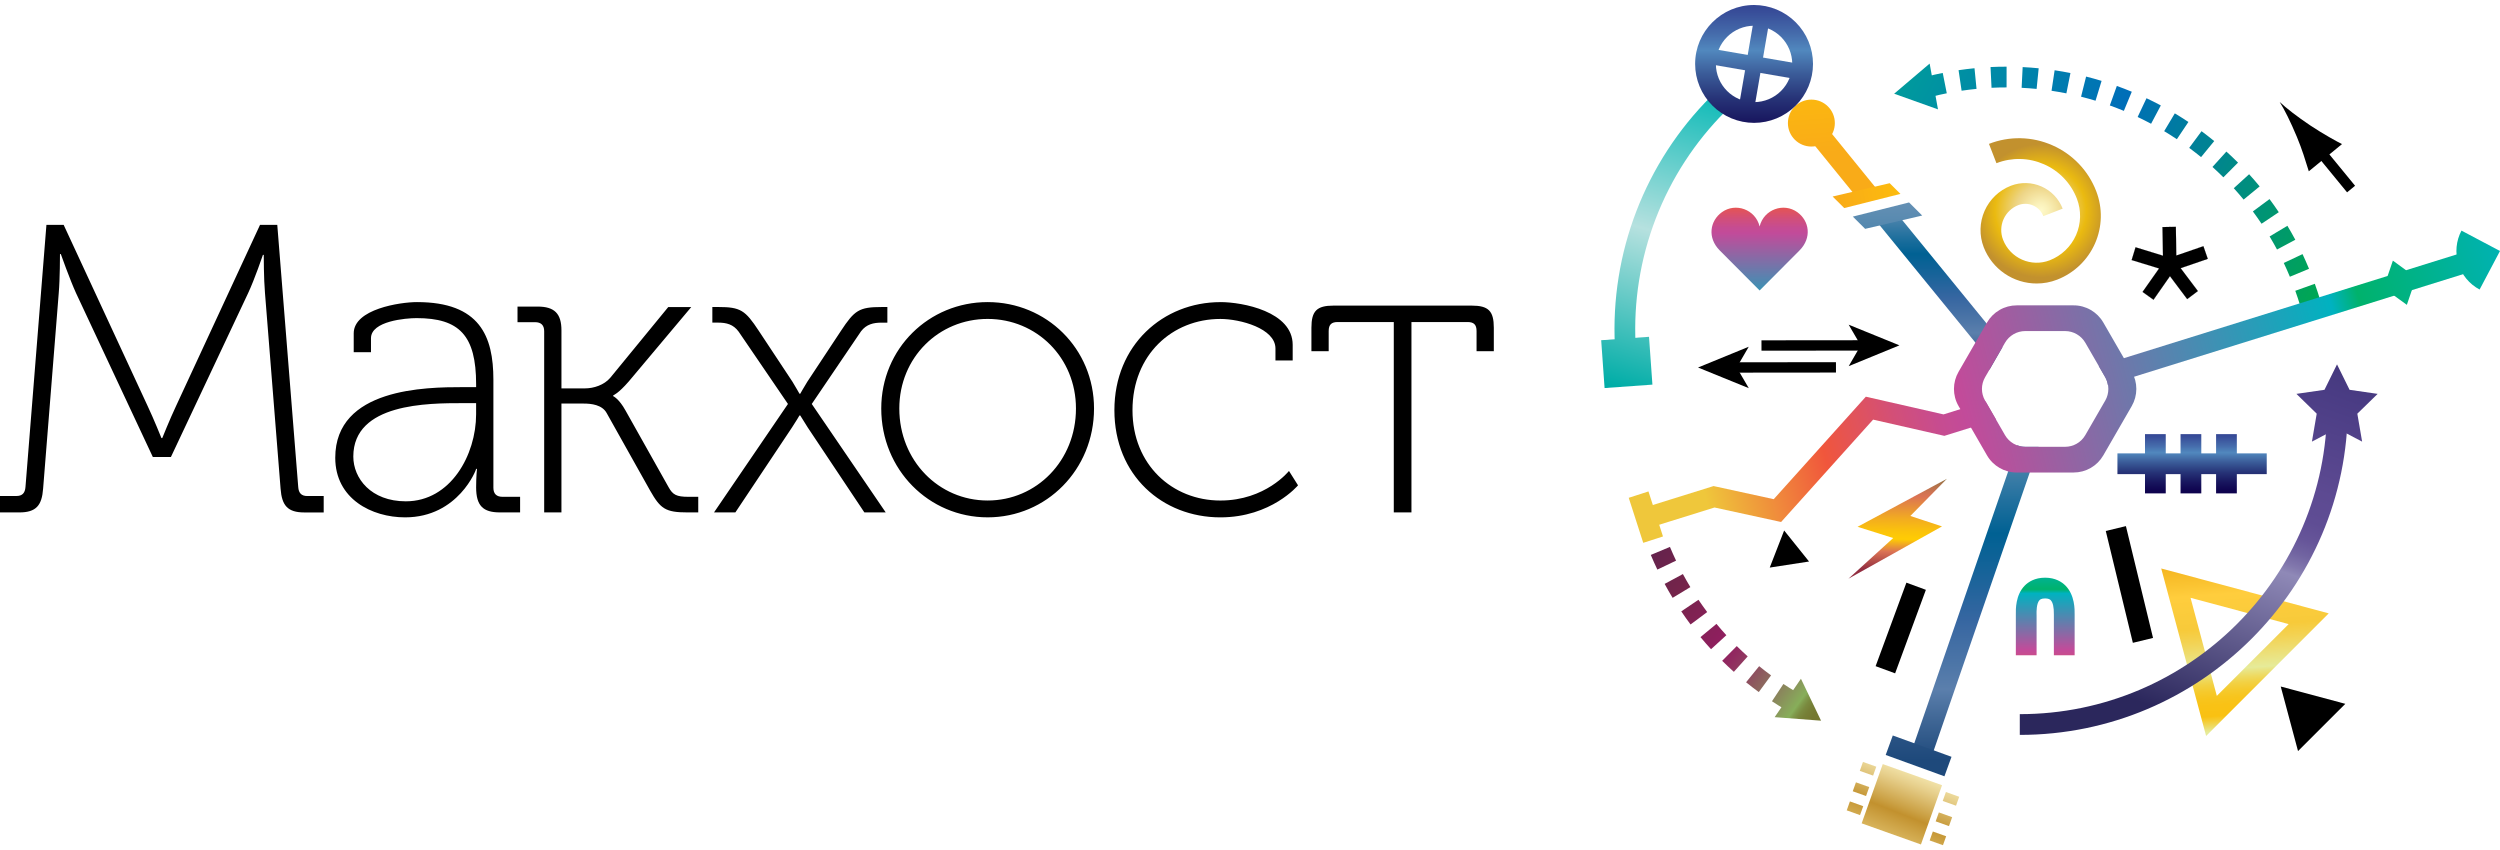 <svg width="247" height="84" viewBox="0 0 247 84" fill="none" xmlns="http://www.w3.org/2000/svg">
<g clip-path="url(#clip0_8352_659)">
<path d="M0 49.004H1.625C2.192 49.004 2.475 48.72 2.517 48.111L4.587 22.218H6.29L14.57 40.078C15.22 41.456 15.95 43.282 15.95 43.282H16.032C16.032 43.282 16.762 41.456 17.41 40.078L25.69 22.218H27.395L29.465 48.113C29.505 48.723 29.791 49.007 30.359 49.007H31.981V50.63H30.074C28.411 50.63 27.844 49.94 27.721 48.277L26.181 28.957C26.058 27.577 26.058 25.183 26.058 25.183H25.976C25.976 25.183 25.164 27.578 24.516 28.957L16.886 45.152H15.1L7.51 28.953C6.9 27.616 6.008 25.1 6.008 25.1H5.926C5.926 25.1 5.926 27.575 5.804 28.954L4.26 48.274C4.14 49.937 3.572 50.627 1.91 50.627H0V49.004ZM45.703 38.25H47.041V37.965C47.041 33.135 45.379 31.43 41.158 31.43C40.102 31.43 36.653 31.714 36.653 33.418V34.8H34.947V32.932C34.947 30.537 39.534 29.847 41.197 29.847C47.407 29.847 48.747 33.217 48.747 37.517V48.192C48.747 48.802 49.072 49.084 49.641 49.084H51.386V50.626H49.396C47.733 50.626 47.042 49.978 47.042 48.151C47.042 47.056 47.125 46.325 47.125 46.325H47.043C47.085 46.325 45.299 51.115 40.023 51.115C36.733 51.115 33.123 49.289 33.123 45.229C33.123 38.331 42.093 38.249 45.706 38.249L45.703 38.25ZM40.1 49.53C44.525 49.53 47.04 44.945 47.04 40.927V39.83H45.743C42.293 39.83 34.907 39.83 34.907 45.108C34.907 47.258 36.651 49.531 40.101 49.531L40.1 49.53ZM53.765 32.724C53.765 32.116 53.441 31.832 52.872 31.832H51.13V30.29H53.116C54.781 30.29 55.471 30.98 55.471 32.643V38.371H57.824C58.638 38.371 59.692 38.047 60.301 37.316L66.024 30.336H68.297L62.127 37.681C61.072 38.899 60.585 39.061 60.585 39.061V39.141C60.585 39.141 61.155 39.385 61.802 40.561L66.066 48.151C66.472 48.881 66.836 49.085 68.013 49.085H68.987V50.627H67.93C65.74 50.627 65.252 50.263 64.236 48.477L59.936 40.805C59.489 39.995 58.434 39.872 57.662 39.872H55.47V50.627H53.765V32.727V32.724ZM77.85 39.913L72.98 32.769C72.45 32.039 71.76 31.875 70.95 31.875H70.38V30.332H70.95C73.182 30.332 73.628 30.657 74.968 32.687L78.298 37.72C78.62 38.248 78.988 38.898 78.988 38.898H79.066C79.066 38.898 79.433 38.248 79.759 37.721L83.085 32.689C84.425 30.659 84.872 30.334 87.102 30.334H87.672V31.877H87.102C86.29 31.877 85.602 32.04 85.072 32.73L80.202 39.912L87.509 50.626H85.4L79.798 42.226C79.549 41.836 79.305 41.444 79.065 41.049H78.985C78.985 41.049 78.659 41.617 78.255 42.225L72.655 50.625H70.545L77.849 39.912L77.85 39.913Z" fill="black"/>
<path d="M97.58 29.847C103.383 29.847 108.09 34.434 108.09 40.36C108.09 46.407 103.384 51.114 97.58 51.114C91.776 51.114 87.068 46.406 87.068 40.36C87.068 34.434 91.776 29.847 97.578 29.847H97.58ZM97.58 49.45C102.41 49.45 106.305 45.514 106.305 40.36C106.305 35.327 102.409 31.51 97.579 31.51C92.749 31.51 88.852 35.327 88.852 40.36C88.852 45.514 92.749 49.45 97.578 49.45H97.58ZM120.574 29.847C122.766 29.847 127.717 30.78 127.717 34.067V35.611H126.015V34.435C126.015 32.445 122.523 31.512 120.575 31.512C115.825 31.512 111.89 35.044 111.89 40.522C111.89 45.922 115.826 49.452 120.574 49.452C125.038 49.452 127.351 46.53 127.351 46.53L128.245 47.95C128.245 47.95 125.608 51.116 120.575 51.116C114.851 51.116 110.102 46.976 110.102 40.523C110.105 34.071 114.935 29.85 120.576 29.85L120.574 29.847ZM137.707 31.817H132.167C131.56 31.817 131.274 32.06 131.274 32.71V34.7H129.568V32.386C129.568 30.722 130.098 30.194 131.76 30.194H145.397C147.061 30.194 147.589 30.722 147.589 32.386V34.7H145.884V32.71C145.884 32.06 145.6 31.817 144.991 31.817H139.451V50.627H137.706V31.817H137.707Z" fill="black"/>
<path d="M196.549 36.54L197.831 34.32L197.425 33.37L187.051 20.653L185.461 21.949L195.653 34.441" fill="url(#paint0_linear_8352_659)"/>
<path d="M200.092 44.143C199.822 44.138 199.554 44.085 199.302 43.985L188.732 74.588L190.669 75.258L201.415 44.142H200.091L200.092 44.143Z" fill="url(#paint1_linear_8352_659)"/>
<path d="M159.552 34.14C159.325 29.611 160.05 25.085 161.678 20.852C163.307 16.62 165.805 12.776 169.009 9.567L170.457 11.017C167.455 14.023 165.116 17.624 163.59 21.589C162.064 25.554 161.385 29.794 161.597 34.037L159.551 34.141L159.552 34.14Z" fill="url(#paint2_linear_8352_659)"/>
<path d="M162.922 33.277L158.197 33.614L158.533 38.339L163.259 38L162.922 33.275V33.277Z" fill="url(#paint3_linear_8352_659)"/>
<path d="M229.204 29.543L227.244 30.143C227.098 29.668 226.941 29.197 226.774 28.73L228.704 28.038C228.881 28.533 229.05 29.038 229.204 29.543ZM228.132 26.557L226.239 27.342C226.052 26.889 225.849 26.432 225.636 25.982L227.491 25.106C227.716 25.586 227.931 26.074 228.131 26.556L228.132 26.557ZM226.776 23.689L224.969 24.653C224.737 24.219 224.489 23.783 224.236 23.361L225.993 22.307C226.266 22.759 226.529 23.224 226.777 23.687L226.776 23.689ZM225.144 20.965L223.44 22.105C223.165 21.692 222.879 21.287 222.584 20.889L224.229 19.669C224.543 20.089 224.849 20.525 225.144 20.965ZM223.252 18.418L221.668 19.718C221.356 19.338 221.028 18.96 220.696 18.594L222.213 17.214C222.571 17.606 222.92 18.011 223.253 18.417L223.252 18.418ZM221.117 16.068L219.669 17.518C219.319 17.168 218.955 16.823 218.592 16.495L219.967 14.975C220.355 15.325 220.741 15.693 221.117 16.067V16.068ZM218.765 13.938L217.465 15.523C217.083 15.211 216.69 14.903 216.293 14.61L217.513 12.962C217.936 13.277 218.358 13.605 218.766 13.939L218.765 13.938ZM216.215 12.05L215.075 13.754C214.663 13.479 214.245 13.214 213.82 12.96L214.872 11.2C215.322 11.47 215.772 11.756 216.214 12.05H216.215ZM213.489 10.418L212.527 12.228L212.473 12.198C212.053 11.975 211.628 11.762 211.199 11.558L212.074 9.705C212.534 9.921 212.989 10.151 213.437 10.389L213.491 10.419L213.489 10.418ZM209.837 10.955C209.384 10.767 208.917 10.585 208.451 10.419L209.143 8.491C209.641 8.669 210.137 8.863 210.621 9.063L209.836 10.956L209.837 10.955ZM207.039 9.951C206.565 9.807 206.088 9.675 205.609 9.553L206.107 7.565C206.619 7.693 207.134 7.837 207.637 7.991L207.039 9.951ZM204.159 9.225C203.672 9.128 203.182 9.042 202.692 8.968L202.997 6.942C203.52 7.02 204.047 7.112 204.56 7.215L204.158 9.225H204.159ZM201.219 8.785C200.725 8.736 200.231 8.7 199.736 8.675L199.839 6.628C200.366 6.654 200.899 6.694 201.421 6.746L201.217 8.786L201.219 8.785ZM198.249 8.637C197.759 8.637 197.259 8.647 196.764 8.673L196.664 6.625C197.194 6.599 197.727 6.585 198.251 6.587L198.249 8.637ZM195.281 8.781C194.793 8.829 194.296 8.891 193.806 8.963L193.506 6.935C194.029 6.858 194.554 6.793 195.081 6.741L195.281 8.781ZM192.341 9.217C191.861 9.312 191.371 9.422 190.888 9.542L190.395 7.552C190.908 7.426 191.423 7.31 191.942 7.206L192.342 9.216L192.341 9.217Z" fill="url(#paint4_linear_8352_659)"/>
<path d="M227.045 74.208L225.337 67.828L231.717 69.538M174.85 56.077L176.274 52.412L178.734 55.478" fill="black"/>
<path d="M191.473 10.806L187.143 9.259L190.648 6.282" fill="url(#paint5_linear_8352_659)"/>
<path d="M210.727 63.511L208.05 52.461L210.04 51.98L212.72 63.028L210.727 63.511ZM187.236 66.526L185.311 65.817L188.353 57.566L190.277 58.275L187.237 66.526" fill="black"/>
<path d="M223.953 46.844H209.203V44.794H223.953V46.844Z" fill="url(#paint6_linear_8352_659)"/>
<path d="M213.976 48.746H211.926V42.892H213.976V48.746Z" fill="url(#paint7_linear_8352_659)"/>
<path d="M217.488 48.746H215.438V42.892H217.488V48.746Z" fill="url(#paint8_linear_8352_659)"/>
<path d="M220.999 48.746H218.949V42.892H220.999V48.746Z" fill="url(#paint9_linear_8352_659)"/>
<path d="M183.845 19.98L179.105 14.146L180.695 12.854L185.435 18.688L183.845 19.98Z" fill="url(#paint10_linear_8352_659)"/>
<path d="M192.111 76.7L186.307 74.59L187.007 72.665L192.809 74.773L192.109 76.7" fill="url(#paint11_linear_8352_659)"/>
<path d="M189.788 83.434L183.932 81.347L186.017 75.49L191.875 77.577" fill="url(#paint12_linear_8352_659)"/>
<path d="M185.063 76.63L183.748 76.162L184.061 75.278L185.377 75.748" fill="url(#paint13_linear_8352_659)"/>
<path d="M184.366 78.647L183.051 78.177L183.367 77.294L184.682 77.764" fill="url(#paint14_linear_8352_659)"/>
<path d="M183.772 80.534L182.457 80.064L182.771 79.181L184.088 79.651" fill="url(#paint15_linear_8352_659)"/>
<path d="M193.256 79.603L191.941 79.135L192.256 78.25L193.571 78.72" fill="url(#paint16_linear_8352_659)"/>
<path d="M192.56 81.62L191.244 81.15L191.559 80.266L192.874 80.736" fill="url(#paint17_linear_8352_659)"/>
<path d="M191.965 83.506L190.65 83.036L190.964 82.153L192.28 82.623" fill="url(#paint18_linear_8352_659)"/>
<path d="M178.964 14.479C180.244 14.479 181.283 13.441 181.283 12.16C181.283 10.879 180.244 9.841 178.964 9.841C177.683 9.841 176.645 10.879 176.645 12.16C176.645 13.441 177.683 14.479 178.964 14.479Z" fill="url(#paint19_linear_8352_659)"/>
<path d="M177.933 67.06L179.921 71.205L175.336 70.855" fill="url(#paint20_linear_8352_659)"/>
<path d="M164.99 54.034C165.178 54.487 165.383 54.944 165.596 55.391L163.746 56.275C163.519 55.798 163.303 55.315 163.098 54.828L164.988 54.035L164.99 54.034ZM166.27 56.716C166.504 57.149 166.753 57.584 167.007 58.006L165.254 59.066C164.98 58.616 164.714 58.153 164.466 57.688L166.27 56.716ZM167.808 59.259C168.083 59.666 168.373 60.074 168.67 60.472L167.027 61.698C166.712 61.274 166.402 60.838 166.11 60.403L167.808 59.257V59.259ZM169.588 61.639C169.903 62.019 170.23 62.396 170.564 62.759L169.05 64.142C168.693 63.752 168.342 63.35 168.007 62.946L169.587 61.638L169.588 61.639ZM171.593 63.833C171.941 64.177 172.303 64.521 172.673 64.853L171.305 66.378C170.91 66.023 170.523 65.658 170.15 65.288L171.593 63.833ZM173.803 65.817C174.183 66.127 174.58 66.432 174.981 66.727L173.768 68.377C173.342 68.065 172.918 67.739 172.513 67.409L173.805 65.817H173.803ZM176.201 67.577C176.609 67.847 177.033 68.112 177.461 68.367L176.414 70.127C175.957 69.857 175.508 69.574 175.071 69.285L176.201 67.575V67.577Z" fill="url(#paint21_linear_8352_659)"/>
<path d="M201.227 28.01C200.095 28.01 198.989 27.667 198.055 27.028C197.12 26.388 196.401 25.481 195.991 24.426C195.543 23.265 195.574 21.974 196.076 20.836C196.578 19.698 197.512 18.805 198.671 18.354C199.65 17.976 200.739 18.001 201.699 18.425C202.659 18.848 203.411 19.636 203.791 20.614L201.881 21.356C201.698 20.884 201.335 20.504 200.872 20.3C200.408 20.096 199.883 20.083 199.411 20.266C198.757 20.52 198.231 21.022 197.948 21.664C197.665 22.305 197.648 23.032 197.901 23.686C198.243 24.566 198.92 25.274 199.784 25.655C200.648 26.036 201.627 26.059 202.508 25.718C203.671 25.266 204.608 24.371 205.112 23.229C205.615 22.087 205.645 20.792 205.195 19.628C204.906 18.875 204.47 18.187 203.912 17.604C203.355 17.021 202.688 16.554 201.949 16.231C201.211 15.904 200.416 15.726 199.61 15.708C198.803 15.69 198.001 15.831 197.249 16.125L196.509 14.215C197.511 13.823 198.581 13.633 199.656 13.657C200.732 13.681 201.792 13.918 202.776 14.355C203.762 14.787 204.652 15.41 205.395 16.188C206.139 16.966 206.72 17.884 207.106 18.889C207.752 20.56 207.708 22.418 206.985 24.056C206.262 25.695 204.919 26.98 203.25 27.629C202.585 27.889 201.9 28.01 201.227 28.01Z" fill="url(#paint22_radial_8352_659)"/>
<path d="M217.963 72.714L213.529 56.166L230.077 60.6L217.963 72.714ZM216.427 59.064L219.023 68.754L226.117 61.662L216.427 59.064Z" fill="url(#paint23_linear_8352_659)"/>
<path d="M199.555 72.608V70.558C216.295 70.558 229.915 56.938 229.915 40.198H231.965C231.965 58.068 217.425 72.608 199.555 72.608Z" fill="url(#paint24_linear_8352_659)"/>
<path d="M230.897 36L232.137 38.513L234.911 38.915L232.904 40.872L233.378 43.632L230.898 42.329L228.418 43.632L228.891 40.872L226.885 38.914L229.658 38.512" fill="url(#paint25_linear_8352_659)"/>
<path d="M171.322 36.82V35.795L181.392 35.783L181.394 36.808L171.322 36.818" fill="black"/>
<path d="M167.766 36.31L172.776 34.257L171.586 36.307L172.781 38.353M174.035 34.65L174.033 33.624L184.103 33.614L184.106 34.638L174.036 34.648" fill="black"/>
<path d="M187.663 34.12L182.653 36.175L183.84 34.125L182.648 32.079M231.89 19.003L228.45 14.807L229.242 14.157L232.682 18.353L231.892 19.003" fill="black"/>
<path d="M226.92 13.493C227.476 14.835 227.75 15.778 228.11 16.925L231.392 14.235C230.992 14.047 229.465 13.203 228.259 12.395C226.967 11.529 225.873 10.681 225.234 10.075C225.704 10.819 226.322 12.057 226.918 13.493H226.92Z" fill="black"/>
<path d="M192.357 47.302L183.527 52.048L187.049 53.158L182.623 57.178L191.87 52.008L188.74 50.978" fill="url(#paint26_linear_8352_659)"/>
<path d="M162.351 53.63L160.918 49.183L162.868 48.553L164.303 53.001L162.353 53.631" fill="url(#paint27_linear_8352_659)"/>
<path d="M236.507 29.182L237.797 30.119L238.311 28.609L237.704 26.689L236.416 25.751L235.9 27.261" fill="url(#paint28_linear_8352_659)"/>
<path d="M210.619 36.736L207.809 31.866C207.499 31.33 207.069 30.916 206.569 30.626C206.056 30.326 205.471 30.168 204.877 30.17H199.255C198.66 30.169 198.076 30.325 197.561 30.622C197.046 30.919 196.618 31.346 196.32 31.86L193.507 36.73C193.209 37.245 193.052 37.829 193.051 38.424C193.051 39.002 193.194 39.581 193.504 40.118L196.314 44.988C196.624 45.524 197.054 45.938 197.554 46.228C198.054 46.518 198.627 46.684 199.247 46.684H204.869C205.463 46.685 206.048 46.53 206.563 46.233C207.079 45.936 207.506 45.509 207.804 44.994L210.614 40.124C210.912 39.609 211.069 39.026 211.07 38.431C211.071 37.837 210.916 37.252 210.62 36.737L210.619 36.736ZM207.996 39.581L206.028 42.991C205.825 43.342 205.533 43.633 205.183 43.835C204.832 44.037 204.434 44.144 204.029 44.144H200.094C199.674 44.144 199.28 44.03 198.94 43.834C198.588 43.632 198.297 43.341 198.094 42.99L196.127 39.58C195.923 39.229 195.816 38.831 195.816 38.426C195.816 38.021 195.923 37.623 196.127 37.272L198.094 33.864C198.296 33.513 198.588 33.221 198.94 33.019C199.28 32.823 199.673 32.709 200.094 32.709H204.029C204.449 32.709 204.845 32.822 205.183 33.019C205.523 33.214 205.82 33.499 206.03 33.862L207.998 37.27C208.199 37.622 208.305 38.02 208.305 38.425C208.305 38.831 208.199 39.229 207.998 39.581H207.996Z" fill="url(#paint29_linear_8352_659)"/>
<path d="M243.193 22.786C242.929 23.286 242.765 23.833 242.712 24.396C242.659 24.959 242.718 25.527 242.884 26.067C243.05 26.608 243.322 27.11 243.682 27.546C244.043 27.981 244.486 28.342 244.985 28.606L246.999 24.798L243.193 22.784V22.786Z" fill="url(#paint30_linear_8352_659)"/>
<path d="M173.85 28.7L169.907 24.74C168.673 23.5 168.927 21.825 170.127 20.962C171.465 19.999 173.437 20.674 173.85 22.376C174.266 20.674 176.235 19.999 177.574 20.962C178.774 21.825 179.027 23.5 177.794 24.74C176.554 25.987 173.85 28.7 173.85 28.7Z" fill="url(#paint31_linear_8352_659)"/>
<path d="M211.684 28.842L213.314 26.525L210.607 25.693L210.994 24.431L213.7 25.264L213.654 22.434L214.974 22.414L215.02 25.244L217.697 24.326L218.127 25.576L215.447 26.493L217.147 28.756L216.092 29.549L214.392 27.285L212.762 29.602" fill="black"/>
<path d="M212.767 29.618L211.677 28.852L213.302 26.518L210.602 25.705L210.982 24.428L213.702 25.253L213.642 22.433L214.974 22.401L215.031 25.245L217.693 24.315L218.136 25.572L215.452 26.506L217.159 28.751L216.099 29.561L214.384 27.293L212.769 29.619L212.767 29.618ZM210.989 24.443L210.617 25.697L213.315 26.514L211.693 28.849L212.76 29.583L214.382 27.276L216.102 29.54L217.139 28.746L215.436 26.5L218.12 25.563L217.686 24.33L215.024 25.255L214.964 22.413L213.654 22.445L213.712 25.265L210.989 24.443Z" fill="black"/>
<path d="M204.973 64.74H202.923V60.715C202.933 59.995 202.828 59.519 202.609 59.298C202.536 59.224 202.399 59.125 202.054 59.125C201.671 59.125 201.548 59.251 201.507 59.292C201.195 59.61 201.207 60.429 201.212 60.698L201.215 60.822V64.742H199.165V60.732C199.155 60.202 199.131 58.786 200.047 57.855C200.397 57.5 201.029 57.075 202.055 57.075C203.082 57.075 203.715 57.502 204.069 57.858C204.999 58.802 204.981 60.212 204.974 60.743V64.74H204.973Z" fill="url(#paint32_linear_8352_659)"/>
<path d="M173.303 12.14C171.759 12.139 170.278 11.525 169.186 10.433C168.095 9.341 167.48 7.861 167.479 6.317C167.479 3.107 170.089 0.494 173.302 0.494C174.845 0.496 176.325 1.11 177.417 2.202C178.509 3.293 179.123 4.773 179.125 6.317C179.123 7.861 178.509 9.341 177.417 10.433C176.325 11.524 174.846 12.138 173.303 12.14ZM173.303 2.543C172.302 2.544 171.343 2.942 170.635 3.65C169.928 4.357 169.53 5.317 169.529 6.317C169.529 8.397 171.219 10.091 173.302 10.091C174.302 10.09 175.261 9.692 175.968 8.985C176.676 8.278 177.073 7.318 177.075 6.318C177.073 5.318 176.675 4.359 175.968 3.651C175.261 2.944 174.302 2.546 173.302 2.544L173.303 2.543Z" fill="url(#paint33_linear_8352_659)"/>
<path d="M173.245 11.176L171.729 10.916L173.359 1.458L174.873 1.718L173.243 11.176" fill="url(#paint34_linear_8352_659)"/>
<path d="M177.9 7.89L168.443 6.26L168.703 4.744L178.161 6.374L177.901 7.89" fill="url(#paint35_linear_8352_659)"/>
<path d="M187.764 19.157L186.701 18.1L181.064 19.416L182.209 20.556" fill="url(#paint36_linear_8352_659)"/>
<path d="M183.059 21.4L184.275 22.61L189.915 21.296L188.615 20.001" fill="url(#paint37_linear_8352_659)"/>
<path d="M207.995 37.272C208.133 37.512 208.207 37.77 208.252 38.029L243.927 26.909L243.317 24.952L207.355 36.162L207.995 37.272Z" fill="url(#paint38_linear_8352_659)"/>
<path d="M196.167 39.65L192.019 40.943L184.344 39.193L175.244 49.319L169.3 48.023L162.463 50.155L163.073 52.111L169.393 50.141L175.973 51.573L185.061 41.458L192.101 43.062L197.217 41.467" fill="url(#paint39_linear_8352_659)"/>
</g>
<defs>
<linearGradient id="paint0_linear_8352_659" x1="191.646" y1="18.721" x2="191.646" y2="37.02" gradientUnits="userSpaceOnUse">
<stop offset="0.039" stop-color="#7C9BBC"/>
<stop offset="0.057" stop-color="#7497B9"/>
<stop offset="0.257" stop-color="#21709E"/>
<stop offset="0.348" stop-color="#006193"/>
<stop offset="0.453" stop-color="#166399"/>
<stop offset="0.584" stop-color="#3666A1"/>
<stop offset="0.703" stop-color="#4C75A7"/>
<stop offset="0.775" stop-color="#5B7FAC"/>
<stop offset="0.861" stop-color="#3F6695"/>
<stop offset="0.972" stop-color="#1E497B"/>
</linearGradient>
<linearGradient id="paint1_linear_8352_659" x1="195.074" y1="40.182" x2="195.074" y2="76.199" gradientUnits="userSpaceOnUse">
<stop offset="0.039" stop-color="#7C9BBC"/>
<stop offset="0.057" stop-color="#7497B9"/>
<stop offset="0.257" stop-color="#21709E"/>
<stop offset="0.348" stop-color="#006193"/>
<stop offset="0.453" stop-color="#166399"/>
<stop offset="0.584" stop-color="#3666A1"/>
<stop offset="0.703" stop-color="#4C75A7"/>
<stop offset="0.775" stop-color="#5B7FAC"/>
<stop offset="0.861" stop-color="#3F6695"/>
<stop offset="0.972" stop-color="#1E497B"/>
</linearGradient>
<linearGradient id="paint2_linear_8352_659" x1="168.358" y1="7.853" x2="159.536" y2="38.188" gradientUnits="userSpaceOnUse">
<stop stop-color="#00B7B4"/>
<stop offset="0.5" stop-color="#B6E1DF"/>
<stop offset="1" stop-color="#00ADA7"/>
</linearGradient>
<linearGradient id="paint3_linear_8352_659" x1="168.819" y1="7.987" x2="159.997" y2="38.322" gradientUnits="userSpaceOnUse">
<stop stop-color="#00B7B4"/>
<stop offset="0.5" stop-color="#B6E1DF"/>
<stop offset="1" stop-color="#00ADA7"/>
</linearGradient>
<linearGradient id="paint4_linear_8352_659" x1="183.972" y1="1.677" x2="231.781" y2="26.112" gradientUnits="userSpaceOnUse">
<stop stop-color="#00A894"/>
<stop offset="0.5" stop-color="#006EB8"/>
<stop offset="1" stop-color="#00A94F"/>
</linearGradient>
<linearGradient id="paint5_linear_8352_659" x1="182.52" y1="4.513" x2="230.33" y2="28.949" gradientUnits="userSpaceOnUse">
<stop stop-color="#00A894"/>
<stop offset="0.5" stop-color="#006EB8"/>
<stop offset="1" stop-color="#00A94F"/>
</linearGradient>
<linearGradient id="paint6_linear_8352_659" x1="216.579" y1="40.717" x2="216.579" y2="48.916" gradientUnits="userSpaceOnUse">
<stop stop-color="#282881"/>
<stop offset="0.097" stop-color="#2A2C84"/>
<stop offset="0.198" stop-color="#2F398C"/>
<stop offset="0.301" stop-color="#384E99"/>
<stop offset="0.405" stop-color="#456BAB"/>
<stop offset="0.489" stop-color="#5188BE"/>
<stop offset="0.603" stop-color="#3B5C99"/>
<stop offset="0.723" stop-color="#273478"/>
<stop offset="0.834" stop-color="#191860"/>
<stop offset="0.93" stop-color="#100651"/>
<stop offset="1" stop-color="#0D004C"/>
</linearGradient>
<linearGradient id="paint7_linear_8352_659" x1="212.952" y1="40.717" x2="212.952" y2="48.917" gradientUnits="userSpaceOnUse">
<stop stop-color="#282881"/>
<stop offset="0.097" stop-color="#2A2C84"/>
<stop offset="0.198" stop-color="#2F398C"/>
<stop offset="0.301" stop-color="#384E99"/>
<stop offset="0.405" stop-color="#456BAB"/>
<stop offset="0.489" stop-color="#5188BE"/>
<stop offset="0.603" stop-color="#3B5C99"/>
<stop offset="0.723" stop-color="#273478"/>
<stop offset="0.834" stop-color="#191860"/>
<stop offset="0.93" stop-color="#100651"/>
<stop offset="1" stop-color="#0D004C"/>
</linearGradient>
<linearGradient id="paint8_linear_8352_659" x1="216.463" y1="40.717" x2="216.463" y2="48.917" gradientUnits="userSpaceOnUse">
<stop stop-color="#282881"/>
<stop offset="0.097" stop-color="#2A2C84"/>
<stop offset="0.198" stop-color="#2F398C"/>
<stop offset="0.301" stop-color="#384E99"/>
<stop offset="0.405" stop-color="#456BAB"/>
<stop offset="0.489" stop-color="#5188BE"/>
<stop offset="0.603" stop-color="#3B5C99"/>
<stop offset="0.723" stop-color="#273478"/>
<stop offset="0.834" stop-color="#191860"/>
<stop offset="0.93" stop-color="#100651"/>
<stop offset="1" stop-color="#0D004C"/>
</linearGradient>
<linearGradient id="paint9_linear_8352_659" x1="219.973" y1="40.717" x2="219.973" y2="48.917" gradientUnits="userSpaceOnUse">
<stop stop-color="#282881"/>
<stop offset="0.097" stop-color="#2A2C84"/>
<stop offset="0.198" stop-color="#2F398C"/>
<stop offset="0.301" stop-color="#384E99"/>
<stop offset="0.405" stop-color="#456BAB"/>
<stop offset="0.489" stop-color="#5188BE"/>
<stop offset="0.603" stop-color="#3B5C99"/>
<stop offset="0.723" stop-color="#273478"/>
<stop offset="0.834" stop-color="#191860"/>
<stop offset="0.93" stop-color="#100651"/>
<stop offset="1" stop-color="#0D004C"/>
</linearGradient>
<linearGradient id="paint10_linear_8352_659" x1="180.231" y1="-14.366" x2="182.181" y2="15.066" gradientUnits="userSpaceOnUse">
<stop stop-color="#FFE6A2"/>
<stop offset="0.5" stop-color="#FFC905"/>
<stop offset="1" stop-color="#F9AB18"/>
</linearGradient>
<linearGradient id="paint11_linear_8352_659" x1="189.558" y1="14.01" x2="189.558" y2="76.901" gradientUnits="userSpaceOnUse">
<stop offset="0.039" stop-color="#7C9BBC"/>
<stop offset="0.057" stop-color="#7497B9"/>
<stop offset="0.257" stop-color="#21709E"/>
<stop offset="0.348" stop-color="#006193"/>
<stop offset="0.453" stop-color="#166399"/>
<stop offset="0.584" stop-color="#3666A1"/>
<stop offset="0.703" stop-color="#4C75A7"/>
<stop offset="0.775" stop-color="#5B7FAC"/>
<stop offset="0.861" stop-color="#3F6695"/>
<stop offset="0.972" stop-color="#1E497B"/>
</linearGradient>
<linearGradient id="paint12_linear_8352_659" x1="191.189" y1="71.099" x2="185.114" y2="86.56" gradientUnits="userSpaceOnUse">
<stop offset="0.006" stop-color="#FAC826"/>
<stop offset="0.253" stop-color="#FFFACB"/>
<stop offset="0.305" stop-color="#F8EEBA"/>
<stop offset="0.408" stop-color="#E7D08D"/>
<stop offset="0.552" stop-color="#CBA145"/>
<stop offset="0.596" stop-color="#C2912E"/>
<stop offset="0.871" stop-color="#EDD587"/>
<stop offset="1" stop-color="#FFFACB"/>
</linearGradient>
<linearGradient id="paint13_linear_8352_659" x1="187.102" y1="69.49" x2="181.025" y2="84.958" gradientUnits="userSpaceOnUse">
<stop offset="0.006" stop-color="#FAC826"/>
<stop offset="0.253" stop-color="#FFFACB"/>
<stop offset="0.305" stop-color="#F8EEBA"/>
<stop offset="0.408" stop-color="#E7D08D"/>
<stop offset="0.552" stop-color="#CBA145"/>
<stop offset="0.596" stop-color="#C2912E"/>
<stop offset="0.871" stop-color="#EDD587"/>
<stop offset="1" stop-color="#FFFACB"/>
</linearGradient>
<linearGradient id="paint14_linear_8352_659" x1="187.183" y1="69.528" x2="181.11" y2="84.984" gradientUnits="userSpaceOnUse">
<stop offset="0.006" stop-color="#FAC826"/>
<stop offset="0.253" stop-color="#FFFACB"/>
<stop offset="0.305" stop-color="#F8EEBA"/>
<stop offset="0.408" stop-color="#E7D08D"/>
<stop offset="0.552" stop-color="#CBA145"/>
<stop offset="0.596" stop-color="#C2912E"/>
<stop offset="0.871" stop-color="#EDD587"/>
<stop offset="1" stop-color="#FFFACB"/>
</linearGradient>
<linearGradient id="paint15_linear_8352_659" x1="187.309" y1="69.581" x2="181.238" y2="85.033" gradientUnits="userSpaceOnUse">
<stop offset="0.006" stop-color="#FAC826"/>
<stop offset="0.253" stop-color="#FFFACB"/>
<stop offset="0.305" stop-color="#F8EEBA"/>
<stop offset="0.408" stop-color="#E7D08D"/>
<stop offset="0.552" stop-color="#CBA145"/>
<stop offset="0.596" stop-color="#C2912E"/>
<stop offset="0.871" stop-color="#EDD587"/>
<stop offset="1" stop-color="#FFFACB"/>
</linearGradient>
<linearGradient id="paint16_linear_8352_659" x1="195.209" y1="72.683" x2="189.138" y2="88.136" gradientUnits="userSpaceOnUse">
<stop offset="0.006" stop-color="#FAC826"/>
<stop offset="0.253" stop-color="#FFFACB"/>
<stop offset="0.305" stop-color="#F8EEBA"/>
<stop offset="0.408" stop-color="#E7D08D"/>
<stop offset="0.552" stop-color="#CBA145"/>
<stop offset="0.596" stop-color="#C2912E"/>
<stop offset="0.871" stop-color="#EDD587"/>
<stop offset="1" stop-color="#FFFACB"/>
</linearGradient>
<linearGradient id="paint17_linear_8352_659" x1="195.293" y1="72.712" x2="189.219" y2="88.171" gradientUnits="userSpaceOnUse">
<stop offset="0.006" stop-color="#FAC826"/>
<stop offset="0.253" stop-color="#FFFACB"/>
<stop offset="0.305" stop-color="#F8EEBA"/>
<stop offset="0.408" stop-color="#E7D08D"/>
<stop offset="0.552" stop-color="#CBA145"/>
<stop offset="0.596" stop-color="#C2912E"/>
<stop offset="0.871" stop-color="#EDD587"/>
<stop offset="1" stop-color="#FFFACB"/>
</linearGradient>
<linearGradient id="paint18_linear_8352_659" x1="195.421" y1="72.76" x2="189.345" y2="88.224" gradientUnits="userSpaceOnUse">
<stop offset="0.006" stop-color="#FAC826"/>
<stop offset="0.253" stop-color="#FFFACB"/>
<stop offset="0.305" stop-color="#F8EEBA"/>
<stop offset="0.408" stop-color="#E7D08D"/>
<stop offset="0.552" stop-color="#CBA145"/>
<stop offset="0.596" stop-color="#C2912E"/>
<stop offset="0.871" stop-color="#EDD587"/>
<stop offset="1" stop-color="#FFFACB"/>
</linearGradient>
<linearGradient id="paint19_linear_8352_659" x1="177.331" y1="-12.475" x2="179.169" y2="15.26" gradientUnits="userSpaceOnUse">
<stop stop-color="#FFE6A2"/>
<stop offset="0.5" stop-color="#FFC905"/>
<stop offset="1" stop-color="#F9AB18"/>
</linearGradient>
<linearGradient id="paint20_linear_8352_659" x1="183.555" y1="73.975" x2="158.234" y2="55.613" gradientUnits="userSpaceOnUse">
<stop offset="0.006" stop-color="#71A543"/>
<stop offset="0.036" stop-color="#72973D"/>
<stop offset="0.112" stop-color="#73762F"/>
<stop offset="0.175" stop-color="#747830"/>
<stop offset="0.197" stop-color="#767F36"/>
<stop offset="0.213" stop-color="#7A8A3F"/>
<stop offset="0.226" stop-color="#809B4C"/>
<stop offset="0.236" stop-color="#87AE5A"/>
<stop offset="0.303" stop-color="#8A865C"/>
<stop offset="0.408" stop-color="#8E4E5F"/>
<stop offset="0.486" stop-color="#912B60"/>
<stop offset="0.528" stop-color="#921E61"/>
<stop offset="0.742" stop-color="#76244B"/>
<stop offset="0.994" stop-color="#57224D"/>
</linearGradient>
<linearGradient id="paint21_linear_8352_659" x1="184.737" y1="72.345" x2="159.412" y2="53.979" gradientUnits="userSpaceOnUse">
<stop offset="0.006" stop-color="#71A543"/>
<stop offset="0.036" stop-color="#72973D"/>
<stop offset="0.112" stop-color="#73762F"/>
<stop offset="0.175" stop-color="#747830"/>
<stop offset="0.197" stop-color="#767F36"/>
<stop offset="0.213" stop-color="#7A8A3F"/>
<stop offset="0.226" stop-color="#809B4C"/>
<stop offset="0.236" stop-color="#87AE5A"/>
<stop offset="0.303" stop-color="#8A865C"/>
<stop offset="0.408" stop-color="#8E4E5F"/>
<stop offset="0.486" stop-color="#912B60"/>
<stop offset="0.528" stop-color="#921E61"/>
<stop offset="0.742" stop-color="#76244B"/>
<stop offset="0.994" stop-color="#57224D"/>
</linearGradient>
<radialGradient id="paint22_radial_8352_659" cx="0" cy="0" r="1" gradientUnits="userSpaceOnUse" gradientTransform="translate(201.618 20.831) scale(6.59)">
<stop stop-color="#FFFACB"/>
<stop offset="0.115" stop-color="#FAF1BA"/>
<stop offset="0.341" stop-color="#EFD88D"/>
<stop offset="0.371" stop-color="#EDD587"/>
<stop offset="0.685" stop-color="#EABA10"/>
<stop offset="1" stop-color="#C2912E"/>
</radialGradient>
<linearGradient id="paint23_linear_8352_659" x1="221.418" y1="53" x2="222.825" y2="72.691" gradientUnits="userSpaceOnUse">
<stop offset="0.022" stop-color="#C79319"/>
<stop offset="0.068" stop-color="#DFA31A"/>
<stop offset="0.101" stop-color="#F3B11B"/>
<stop offset="0.233" stop-color="#FBC533"/>
<stop offset="0.281" stop-color="#FFCD3D"/>
<stop offset="0.449" stop-color="#F7CA3A"/>
<stop offset="0.51" stop-color="#F3D252"/>
<stop offset="0.639" stop-color="#E8E890"/>
<stop offset="0.657" stop-color="#E6EB99"/>
<stop offset="0.672" stop-color="#E9E484"/>
<stop offset="0.7" stop-color="#EEDA61"/>
<stop offset="0.729" stop-color="#F2D144"/>
<stop offset="0.761" stop-color="#F5CA2E"/>
<stop offset="0.795" stop-color="#F7C51E"/>
<stop offset="0.834" stop-color="#F9C215"/>
<stop offset="0.888" stop-color="#F9C112"/>
<stop offset="0.905" stop-color="#F6C92A"/>
<stop offset="0.94" stop-color="#EDDC68"/>
<stop offset="0.966" stop-color="#E6EB99"/>
</linearGradient>
<linearGradient id="paint24_linear_8352_659" x1="228.116" y1="21.833" x2="211.863" y2="69.497" gradientUnits="userSpaceOnUse">
<stop offset="0.006" stop-color="#2B275C"/>
<stop offset="0.055" stop-color="#312B63"/>
<stop offset="0.303" stop-color="#4A3C84"/>
<stop offset="0.5" stop-color="#5D4A92"/>
<stop offset="0.558" stop-color="#5F4D94"/>
<stop offset="0.595" stop-color="#665599"/>
<stop offset="0.625" stop-color="#7164A1"/>
<stop offset="0.652" stop-color="#8278AD"/>
<stop offset="0.668" stop-color="#8F89B7"/>
<stop offset="1" stop-color="#2B275C"/>
</linearGradient>
<linearGradient id="paint25_linear_8352_659" x1="235.86" y1="24.475" x2="219.608" y2="72.135" gradientUnits="userSpaceOnUse">
<stop offset="0.006" stop-color="#2B275C"/>
<stop offset="0.055" stop-color="#312B63"/>
<stop offset="0.303" stop-color="#4A3C84"/>
<stop offset="0.5" stop-color="#5D4A92"/>
<stop offset="0.558" stop-color="#5F4D94"/>
<stop offset="0.595" stop-color="#665599"/>
<stop offset="0.625" stop-color="#7164A1"/>
<stop offset="0.652" stop-color="#8278AD"/>
<stop offset="0.668" stop-color="#8F89B7"/>
<stop offset="1" stop-color="#2B275C"/>
</linearGradient>
<linearGradient id="paint26_linear_8352_659" x1="187.589" y1="46.719" x2="187.418" y2="56.283" gradientUnits="userSpaceOnUse">
<stop stop-color="#76723E"/>
<stop offset="0.023" stop-color="#827241"/>
<stop offset="0.123" stop-color="#B2734B"/>
<stop offset="0.199" stop-color="#D07352"/>
<stop offset="0.242" stop-color="#DB7354"/>
<stop offset="0.303" stop-color="#E28345"/>
<stop offset="0.47" stop-color="#F2AB21"/>
<stop offset="0.604" stop-color="#FBC30B"/>
<stop offset="0.685" stop-color="#FFCC03"/>
<stop offset="0.815" stop-color="#DB7354"/>
<stop offset="1" stop-color="#932E40"/>
</linearGradient>
<linearGradient id="paint27_linear_8352_659" x1="158.214" y1="52.24" x2="251.008" y2="28.017" gradientUnits="userSpaceOnUse">
<stop offset="0.112" stop-color="#EFC73B"/>
<stop offset="0.242" stop-color="#F0563C"/>
<stop offset="0.268" stop-color="#E65451"/>
<stop offset="0.323" stop-color="#D24F79"/>
<stop offset="0.366" stop-color="#C64C91"/>
<stop offset="0.393" stop-color="#C24B9A"/>
<stop offset="0.786" stop-color="#00B2C0"/>
<stop offset="0.815" stop-color="#00B26C"/>
<stop offset="1" stop-color="#00B2C0"/>
</linearGradient>
<linearGradient id="paint28_linear_8352_659" x1="157.325" y1="48.762" x2="250.082" y2="24.548" gradientUnits="userSpaceOnUse">
<stop offset="0.112" stop-color="#EFC73B"/>
<stop offset="0.242" stop-color="#F0563C"/>
<stop offset="0.268" stop-color="#E65451"/>
<stop offset="0.323" stop-color="#D24F79"/>
<stop offset="0.366" stop-color="#C64C91"/>
<stop offset="0.393" stop-color="#C24B9A"/>
<stop offset="0.786" stop-color="#00B2C0"/>
<stop offset="0.815" stop-color="#00B26C"/>
<stop offset="1" stop-color="#00B2C0"/>
</linearGradient>
<linearGradient id="paint29_linear_8352_659" x1="157.635" y1="50.023" x2="250.415" y2="25.804" gradientUnits="userSpaceOnUse">
<stop offset="0.112" stop-color="#EFC73B"/>
<stop offset="0.242" stop-color="#F0563C"/>
<stop offset="0.268" stop-color="#E65451"/>
<stop offset="0.323" stop-color="#D24F79"/>
<stop offset="0.366" stop-color="#C64C91"/>
<stop offset="0.393" stop-color="#C24B9A"/>
<stop offset="0.786" stop-color="#00B2C0"/>
<stop offset="0.815" stop-color="#00B26C"/>
<stop offset="1" stop-color="#00B2C0"/>
</linearGradient>
<linearGradient id="paint30_linear_8352_659" x1="157.202" y1="48.376" x2="249.983" y2="24.157" gradientUnits="userSpaceOnUse">
<stop offset="0.112" stop-color="#EFC73B"/>
<stop offset="0.242" stop-color="#F0563C"/>
<stop offset="0.268" stop-color="#E65451"/>
<stop offset="0.323" stop-color="#D24F79"/>
<stop offset="0.366" stop-color="#C64C91"/>
<stop offset="0.393" stop-color="#C24B9A"/>
<stop offset="0.786" stop-color="#00B2C0"/>
<stop offset="0.815" stop-color="#00B26C"/>
<stop offset="1" stop-color="#00B2C0"/>
</linearGradient>
<linearGradient id="paint31_linear_8352_659" x1="173.85" y1="14.935" x2="173.85" y2="35.55" gradientUnits="userSpaceOnUse">
<stop offset="0.112" stop-color="#EFC73B"/>
<stop offset="0.242" stop-color="#F0563C"/>
<stop offset="0.268" stop-color="#E65451"/>
<stop offset="0.323" stop-color="#D24F79"/>
<stop offset="0.366" stop-color="#C64C91"/>
<stop offset="0.393" stop-color="#C24B9A"/>
<stop offset="0.786" stop-color="#00B2C0"/>
<stop offset="0.815" stop-color="#00B26C"/>
<stop offset="1" stop-color="#00B2C0"/>
</linearGradient>
<linearGradient id="paint32_linear_8352_659" x1="202.068" y1="69.736" x2="202.068" y2="55.611" gradientUnits="userSpaceOnUse">
<stop offset="0.112" stop-color="#EFC73B"/>
<stop offset="0.242" stop-color="#F0563C"/>
<stop offset="0.268" stop-color="#E65451"/>
<stop offset="0.323" stop-color="#D24F79"/>
<stop offset="0.366" stop-color="#C64C91"/>
<stop offset="0.393" stop-color="#C24B9A"/>
<stop offset="0.786" stop-color="#00B2C0"/>
<stop offset="0.815" stop-color="#00B26C"/>
<stop offset="1" stop-color="#00B2C0"/>
</linearGradient>
<linearGradient id="paint33_linear_8352_659" x1="173.302" y1="-4.818" x2="173.302" y2="15.223" gradientUnits="userSpaceOnUse">
<stop stop-color="#282881"/>
<stop offset="0.097" stop-color="#2A2C84"/>
<stop offset="0.198" stop-color="#2F398C"/>
<stop offset="0.301" stop-color="#384E99"/>
<stop offset="0.405" stop-color="#456BAB"/>
<stop offset="0.489" stop-color="#5188BE"/>
<stop offset="0.603" stop-color="#3B5C99"/>
<stop offset="0.723" stop-color="#273478"/>
<stop offset="0.834" stop-color="#191860"/>
<stop offset="0.93" stop-color="#100651"/>
<stop offset="1" stop-color="#0D004C"/>
</linearGradient>
<linearGradient id="paint34_linear_8352_659" x1="173.302" y1="-4.818" x2="173.302" y2="15.223" gradientUnits="userSpaceOnUse">
<stop stop-color="#282881"/>
<stop offset="0.097" stop-color="#2A2C84"/>
<stop offset="0.198" stop-color="#2F398C"/>
<stop offset="0.301" stop-color="#384E99"/>
<stop offset="0.405" stop-color="#456BAB"/>
<stop offset="0.489" stop-color="#5188BE"/>
<stop offset="0.603" stop-color="#3B5C99"/>
<stop offset="0.723" stop-color="#273478"/>
<stop offset="0.834" stop-color="#191860"/>
<stop offset="0.93" stop-color="#100651"/>
<stop offset="1" stop-color="#0D004C"/>
</linearGradient>
<linearGradient id="paint35_linear_8352_659" x1="173.302" y1="-4.818" x2="173.302" y2="15.223" gradientUnits="userSpaceOnUse">
<stop stop-color="#282881"/>
<stop offset="0.097" stop-color="#2A2C84"/>
<stop offset="0.198" stop-color="#2F398C"/>
<stop offset="0.301" stop-color="#384E99"/>
<stop offset="0.405" stop-color="#456BAB"/>
<stop offset="0.489" stop-color="#5188BE"/>
<stop offset="0.603" stop-color="#3B5C99"/>
<stop offset="0.723" stop-color="#273478"/>
<stop offset="0.834" stop-color="#191860"/>
<stop offset="0.93" stop-color="#100651"/>
<stop offset="1" stop-color="#0D004C"/>
</linearGradient>
<linearGradient id="paint36_linear_8352_659" x1="204.117" y1="15.739" x2="181.363" y2="19.893" gradientUnits="userSpaceOnUse">
<stop stop-color="#FFE6A2"/>
<stop offset="0.5" stop-color="#FFC905"/>
<stop offset="1" stop-color="#F9AB18"/>
</linearGradient>
<linearGradient id="paint37_linear_8352_659" x1="186.487" y1="14.014" x2="186.487" y2="76.898" gradientUnits="userSpaceOnUse">
<stop offset="0.039" stop-color="#7C9BBC"/>
<stop offset="0.057" stop-color="#7497B9"/>
<stop offset="0.257" stop-color="#21709E"/>
<stop offset="0.348" stop-color="#006193"/>
<stop offset="0.453" stop-color="#166399"/>
<stop offset="0.584" stop-color="#3666A1"/>
<stop offset="0.703" stop-color="#4C75A7"/>
<stop offset="0.775" stop-color="#5B7FAC"/>
<stop offset="0.861" stop-color="#3F6695"/>
<stop offset="0.972" stop-color="#1E497B"/>
</linearGradient>
<linearGradient id="paint38_linear_8352_659" x1="157.453" y1="49.329" x2="250.232" y2="25.109" gradientUnits="userSpaceOnUse">
<stop offset="0.112" stop-color="#EFC73B"/>
<stop offset="0.242" stop-color="#F0563C"/>
<stop offset="0.268" stop-color="#E65451"/>
<stop offset="0.323" stop-color="#D24F79"/>
<stop offset="0.366" stop-color="#C64C91"/>
<stop offset="0.393" stop-color="#C24B9A"/>
<stop offset="0.786" stop-color="#00B2C0"/>
<stop offset="0.815" stop-color="#00B26C"/>
<stop offset="1" stop-color="#00B2C0"/>
</linearGradient>
<linearGradient id="paint39_linear_8352_659" x1="157.939" y1="51.184" x2="250.717" y2="26.965" gradientUnits="userSpaceOnUse">
<stop offset="0.112" stop-color="#EFC73B"/>
<stop offset="0.242" stop-color="#F0563C"/>
<stop offset="0.268" stop-color="#E65451"/>
<stop offset="0.323" stop-color="#D24F79"/>
<stop offset="0.366" stop-color="#C64C91"/>
<stop offset="0.393" stop-color="#C24B9A"/>
<stop offset="0.786" stop-color="#00B2C0"/>
<stop offset="0.815" stop-color="#00B26C"/>
<stop offset="1" stop-color="#00B2C0"/>
</linearGradient>
<clipPath id="clip0_8352_659">
<rect width="247" height="84" fill="white"/>
</clipPath>
</defs>
</svg>
